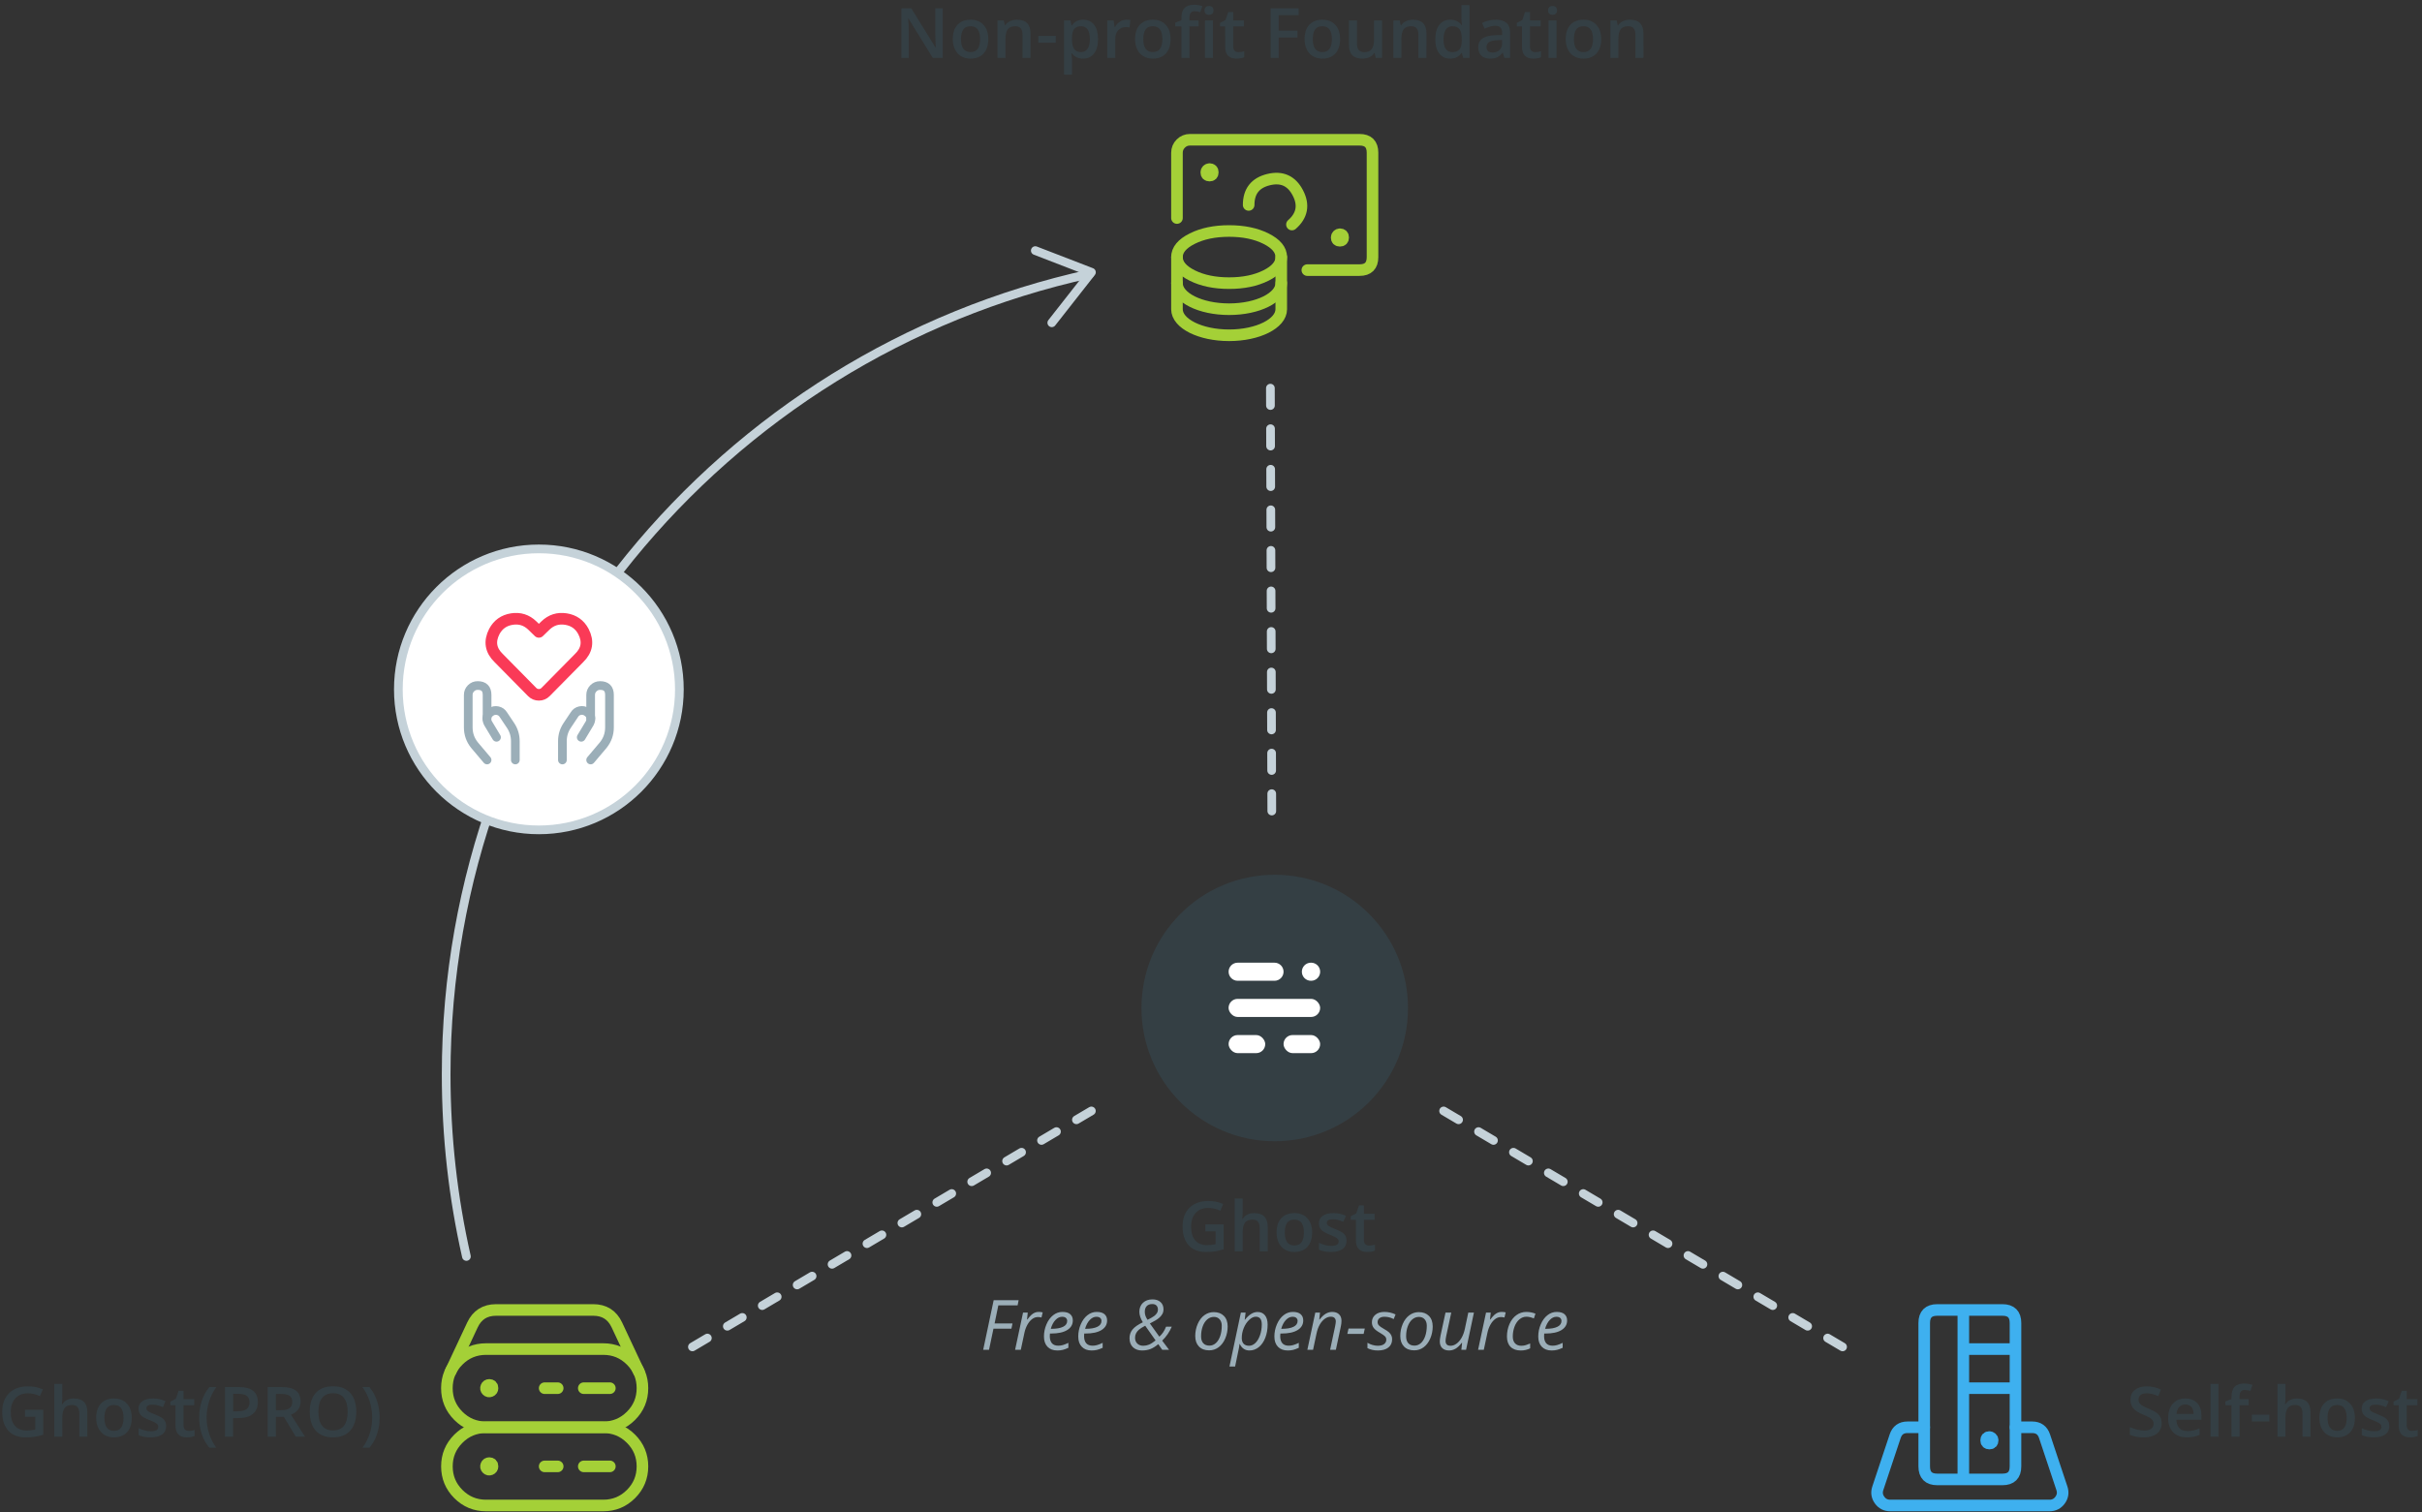 <svg width="418" height="261" viewBox="0 0 418 261" xmlns="http://www.w3.org/2000/svg">
  <rect x="0" y="0" width="418" height="261" fill="#333333" stroke="none"/>
  <title>
    Group 78
  </title>
  <g fill="none" fill-rule="evenodd">
    <path d="M188.089 47.276C124.556 61.19 77 117.792 77 185.5c0 10.788 1.207 21.294 3.494 31.39" stroke="#C5D2D9" stroke-width="1.5" stroke-linecap="round" stroke-linejoin="round"/>
    <circle stroke="#C5D2D9" stroke-width="1.5" fill="#FFF" cx="93" cy="119" r="24.25"/>
    <path d="M80 106h26v26H80z"/>
    <g stroke-linecap="round" stroke-linejoin="round">
      <path d="M94.157 119.453c-.318.322-.704.484-1.157.484-.453 0-.839-.162-1.157-.484l-5.768-5.85c-1.393-1.34-1.649-2.87-.767-4.59.651-1.219 1.66-1.936 3.024-2.15 1.365-.216 2.544.157 3.538 1.116l1.13 1.099 1.131-1.099c.994-.96 2.173-1.332 3.538-1.117 1.365.215 2.373.932 3.024 2.15.884 1.723.628 3.254-.768 4.595l-5.768 5.846z" stroke="#FA3A57" stroke-width="2"/>
      <path d="M84.062 131.187l-2.181-2.579c-.712-.89-1.068-1.905-1.068-3.045v-5.603c0-.449.158-.832.475-1.15.318-.317.7-.475 1.15-.475 1.083 0 1.624.541 1.624 1.625v4.062" stroke="#9BAEB8" stroke-width="1.5"/>
      <path d="M88.938 131.187v-3.25c0-.985-.273-1.888-.82-2.708l-1.238-1.852c-.223-.37-.546-.603-.969-.697-.422-.094-.813-.02-1.172.22-.738.495-.91 1.14-.514 1.935l1.465 2.437M101.937 131.187l2.182-2.579c.712-.89 1.068-1.905 1.068-3.045v-5.603c0-1.084-.541-1.625-1.625-1.625-.448 0-.831.158-1.149.476-.317.317-.476.7-.476 1.149v4.062" stroke="#9BAEB8" stroke-width="1.5"/>
      <path d="M97.062 131.187v-3.25c0-.985.273-1.888.82-2.708l1.238-1.855c.222-.37.545-.604.967-.7.423-.094.814-.022 1.174.218.743.495.915 1.142.516 1.94l-1.465 2.438" stroke="#9BAEB8" stroke-width="1.5"/>
    </g>
    <path d="M76 225h36v36H76z"/>
    <g stroke="#A4D037" stroke-linecap="round" stroke-linejoin="round" stroke-width="2">
      <path d="M94.001 239.625h2.25M100.751 239.625h4.5M110.876 239.625c0 1.864-.659 3.455-1.977 4.773-1.318 1.318-2.909 1.977-4.773 1.977h-20.25c-1.863 0-3.454-.659-4.772-1.977s-1.978-2.909-1.978-4.773c0-1.864.66-3.455 1.978-4.773 1.318-1.318 2.909-1.977 4.772-1.977h20.25c1.864 0 3.455.659 4.773 1.977 1.318 1.318 1.977 2.909 1.977 4.773z"/>
      <path d="M84.439 239.062c-.25 0-.424.115-.52.347-.097.231-.057.436.12.613.177.178.382.219.613.123.232-.096.348-.27.348-.52 0-.375-.188-.563-.563-.563M94.001 253.125h2.25M100.751 253.125h4.5M110.876 253.125c0 1.864-.659 3.455-1.977 4.773-1.318 1.318-2.909 1.977-4.773 1.977h-20.25c-1.863 0-3.453-.66-4.77-1.978-1.318-1.318-1.976-2.909-1.976-4.772 0-1.863.658-3.454 1.976-4.772 1.317-1.318 2.907-1.977 4.77-1.978h20.25c1.864 0 3.455.659 4.773 1.977 1.318 1.318 1.977 2.909 1.977 4.773z"/>
      <path d="M84.439 252.562c-.25 0-.424.115-.52.347-.097.231-.057.436.12.613.177.178.382.219.613.123.232-.096.348-.27.348-.52 0-.375-.188-.563-.563-.563M110.24 236.764l-3.775-8.05c-.81-1.726-2.168-2.589-4.074-2.589H85.612c-1.907 0-3.266.862-4.076 2.589l-3.774 8.05"/>
    </g>
    <path d="M4.313 243.354h3.152v4.3c-.516.168-1.01.287-1.486.358-.474.07-.987.105-1.538.105-1.296 0-2.296-.384-3-1.151-.703-.768-1.054-1.85-1.054-3.25 0-1.378.396-2.457 1.19-3.237.792-.779 1.884-1.168 3.275-1.168.894 0 1.742.171 2.543.515l-.493 1.166c-.695-.32-1.39-.48-2.086-.48-.914 0-1.636.287-2.168.861-.53.574-.796 1.36-.796 2.356 0 1.046.239 1.842.717 2.387.479.545 1.167.818 2.066.818.453 0 .937-.057 1.453-.17v-2.21H4.312v-1.2zM15.075 248h-1.383v-3.984c0-.5-.1-.873-.301-1.12-.202-.246-.52-.369-.958-.369-.579 0-1.003.173-1.275.519-.271.346-.407.925-.407 1.737V248H9.375v-9.117h1.377v2.314c0 .371-.023.768-.07 1.19h.088c.187-.313.448-.555.782-.727.334-.172.723-.258 1.169-.258 1.57 0 2.355.791 2.355 2.373V248zm7.664-3.252c0 1.059-.271 1.885-.814 2.479-.543.593-1.299.89-2.268.89-.605 0-1.14-.137-1.605-.41-.465-.273-.823-.666-1.073-1.178-.25-.511-.375-1.105-.375-1.781 0-1.05.27-1.871.81-2.46.538-.59 1.298-.886 2.278-.886.938 0 1.68.302 2.227.906.547.603.82 1.417.82 2.44zm-4.717 0c0 1.496.553 2.244 1.659 2.244 1.093 0 1.64-.748 1.64-2.244 0-1.48-.55-2.22-1.652-2.22-.578 0-.997.19-1.257.574-.26.382-.39.931-.39 1.646zm10.653 1.406c0 .633-.23 1.118-.692 1.456-.46.338-1.12.507-1.98.507-.863 0-1.557-.13-2.08-.392v-1.19c.762.352 1.47.528 2.127.528.847 0 1.271-.256 1.271-.768 0-.164-.047-.3-.14-.41-.094-.11-.248-.223-.463-.34-.215-.117-.514-.25-.897-.399-.746-.289-1.25-.578-1.514-.867-.264-.289-.396-.664-.396-1.125 0-.554.224-.985.671-1.292.447-.306 1.056-.46 1.825-.46.762 0 1.483.155 2.162.463l-.445 1.037c-.7-.289-1.287-.433-1.764-.433-.726 0-1.09.207-1.09.62 0 .204.095.376.285.516.19.141.602.334 1.239.58.535.208.924.397 1.166.569.242.172.422.37.539.595.117.224.176.493.176.805zm3.902.85c.336 0 .672-.053 1.008-.158v1.037c-.152.066-.349.122-.589.167-.24.045-.49.067-.747.067-1.305 0-1.957-.687-1.957-2.062v-3.493h-.885v-.609l.95-.504.468-1.37h.85v1.44h1.845v1.043h-1.845v3.47c0 .331.083.576.249.735.166.158.384.237.653.237zm1.799-2.291c0-1.035.151-2.004.454-2.906.303-.903.74-1.694 1.31-2.373h1.2c-.542.734-.958 1.557-1.247 2.47-.29.911-.434 1.844-.434 2.797 0 .953.145 1.877.434 2.772.289.894.7 1.703 1.236 2.425h-1.19c-.574-.664-1.011-1.439-1.312-2.326-.3-.886-.451-1.84-.451-2.86zm10.125-2.69c0 .895-.293 1.58-.879 2.057-.586.477-1.42.715-2.502.715h-.89V248h-1.4v-8.566h2.466c1.07 0 1.872.218 2.405.656.533.437.8 1.082.8 1.933zm-4.272 1.594h.745c.718 0 1.246-.125 1.582-.375.336-.25.504-.64.504-1.172 0-.492-.15-.86-.452-1.101-.3-.242-.77-.364-1.406-.364h-.973v3.012zm7.383-.199h.973c.652 0 1.125-.121 1.418-.363.293-.243.44-.602.44-1.078 0-.485-.159-.832-.475-1.043-.317-.211-.793-.317-1.43-.317h-.926v2.801zm0 1.16V248h-1.4v-8.566h2.42c1.105 0 1.924.207 2.455.62.531.415.797 1.04.797 1.876 0 1.066-.555 1.826-1.664 2.279L52.64 248h-1.594l-2.05-3.422h-1.384zm13.875-.873c0 1.395-.348 2.479-1.046 3.252-.697.773-1.684 1.16-2.962 1.16-1.293 0-2.286-.384-2.979-1.151-.693-.768-1.04-1.859-1.04-3.273 0-1.414.349-2.5 1.046-3.257.697-.758 1.692-1.137 2.985-1.137 1.274 0 2.258.385 2.953 1.154.696.77 1.043 1.854 1.043 3.252zm-6.539 0c0 1.055.213 1.855.639 2.4.426.544 1.057.817 1.892.817.833 0 1.46-.27 1.884-.809.424-.539.636-1.342.636-2.408 0-1.05-.21-1.848-.63-2.39-.42-.544-1.046-.815-1.878-.815-.84 0-1.473.271-1.901.814-.428.543-.642 1.34-.642 2.391zm10.57 1.008c0 1.027-.15 1.984-.454 2.871-.302.887-.739 1.658-1.31 2.314h-1.189c.54-.73.953-1.54 1.24-2.431.287-.89.43-1.813.43-2.766 0-.957-.144-1.89-.433-2.798-.29-.908-.705-1.731-1.248-2.47h1.2c.575.684 1.013 1.478 1.313 2.382.301.905.452 1.87.452 2.898z" fill="#343F44"/>
    <path d="M322 225h36v36h-36z"/>
    <g stroke="#3EB0EF" stroke-linecap="round" stroke-linejoin="round" stroke-width="2">
      <path d="M334.342 226.125h11.25c1.5 0 2.25.75 2.25 2.25v24.75c0 1.5-.75 2.25-2.25 2.25h-11.25c-1.5 0-2.25-.75-2.25-2.25v-24.75c0-1.5.75-2.25 2.25-2.25zM338.842 226.125v29.25M347.842 232.875h-9M347.842 239.625h-9"/>
      <path d="M343.342 248.062c-.375 0-.563.188-.563.563 0 .375.188.562.563.562.375 0 .562-.187.562-.562 0-.155-.054-.288-.164-.398-.11-.11-.243-.165-.398-.165"/>
      <path d="M347.842 246.375h2.878c1.082 0 1.793.513 2.135 1.539l3 9c.243.728.14 1.404-.31 2.027-.449.623-1.057.934-1.825.934h-27.507c-.767 0-1.376-.311-1.824-.934-.45-.623-.553-1.299-.31-2.027l3-9c.342-1.026 1.053-1.539 2.135-1.539h2.878"/>
    </g>
    <path d="M373.07 245.674c0 .762-.275 1.36-.826 1.793-.55.433-1.31.65-2.28.65-.968 0-1.76-.15-2.378-.451v-1.324c.39.183.806.328 1.245.433.44.106.849.159 1.228.159.554 0 .963-.106 1.227-.317.264-.21.396-.494.396-.85 0-.32-.121-.591-.364-.814-.242-.223-.742-.486-1.5-.79-.78-.317-1.332-.679-1.652-1.085-.32-.406-.48-.894-.48-1.465 0-.715.253-1.277.761-1.687.508-.41 1.19-.615 2.045-.615.82 0 1.637.18 2.45.539l-.446 1.142c-.762-.32-1.441-.48-2.039-.48-.453 0-.797.098-1.031.296-.235.197-.352.458-.352.782 0 .223.047.413.14.571.095.158.249.308.464.448.215.141.601.327 1.16.557.629.262 1.09.506 1.383.732.293.227.508.483.644.768.137.285.205.621.205 1.008zm4.342 2.443c-1.008 0-1.796-.294-2.364-.882-.569-.588-.853-1.397-.853-2.428 0-1.059.264-1.891.791-2.496.528-.606 1.252-.909 2.174-.909.856 0 1.531.26 2.027.78.497.52.745 1.234.745 2.144v.744h-4.319c.02.63.19 1.113.51 1.45.32.338.772.507 1.354.507.382 0 .739-.036 1.069-.108.33-.072.684-.192 1.063-.36v1.119c-.336.16-.675.273-1.02.34-.343.066-.735.1-1.177.1zm-.252-5.672c-.437 0-.788.139-1.052.416-.263.278-.42.682-.471 1.213h2.941c-.008-.535-.137-.94-.387-1.216-.25-.275-.593-.413-1.03-.413zm5.713 5.555h-1.377v-9.117h1.377V248zm5.22-5.438h-1.581V248h-1.383v-5.438h-1.067v-.644l1.067-.422v-.422c0-.765.18-1.333.539-1.702.36-.37.908-.554 1.646-.554.485 0 .961.08 1.43.24l-.363 1.044c-.34-.11-.664-.165-.973-.165-.312 0-.54.097-.682.29-.143.194-.214.484-.214.87v.423h1.582v1.042zm.54 2.807v-1.172h3.012v1.172h-3.012zM398.758 248h-1.383v-3.984c0-.5-.1-.873-.302-1.12-.2-.246-.52-.369-.958-.369-.578 0-1.003.173-1.274.519-.272.346-.407.925-.407 1.737V248h-1.377v-9.117h1.377v2.314c0 .371-.024.768-.07 1.19h.087c.188-.313.448-.555.782-.727.334-.172.724-.258 1.17-.258 1.57 0 2.355.791 2.355 2.373V248zm7.664-3.252c0 1.059-.272 1.885-.815 2.479-.543.593-1.298.89-2.267.89-.606 0-1.14-.137-1.606-.41-.464-.273-.822-.666-1.072-1.178-.25-.511-.375-1.105-.375-1.781 0-1.05.27-1.871.809-2.46.539-.59 1.299-.886 2.279-.886.938 0 1.68.302 2.227.906.546.603.82 1.417.82 2.44zm-4.717 0c0 1.496.553 2.244 1.658 2.244 1.094 0 1.64-.748 1.64-2.244 0-1.48-.55-2.22-1.651-2.22-.579 0-.998.19-1.257.574-.26.382-.39.931-.39 1.646zm10.652 1.406c0 .633-.23 1.118-.691 1.456-.46.338-1.121.507-1.98.507-.864 0-1.557-.13-2.08-.392v-1.19c.761.352 1.47.528 2.126.528.848 0 1.272-.256 1.272-.768 0-.164-.047-.3-.14-.41-.094-.11-.249-.223-.464-.34-.214-.117-.513-.25-.896-.399-.746-.289-1.251-.578-1.515-.867-.263-.289-.395-.664-.395-1.125 0-.554.223-.985.67-1.292.448-.306 1.056-.46 1.826-.46.762 0 1.482.155 2.162.463l-.445 1.037c-.7-.289-1.287-.433-1.764-.433-.727 0-1.09.207-1.09.62 0 .204.095.376.284.516.19.141.603.334 1.24.58.535.208.923.397 1.166.569.242.172.421.37.539.595.117.224.175.493.175.805zm3.903.85c.336 0 .672-.053 1.008-.158v1.037c-.153.066-.35.122-.59.167-.24.045-.489.067-.746.067-1.305 0-1.957-.687-1.957-2.062v-3.493h-.885v-.609l.95-.504.468-1.37h.85v1.44h1.845v1.043h-1.846v3.47c0 .331.083.576.25.735.165.158.383.237.653.237z" fill="#343F44"/>
    <path d="M202 23h36v36h-36z"/>
    <g stroke="#A4D037" stroke-linecap="round" stroke-linejoin="round" stroke-width="2">
      <path d="M221.125 44.375c0 1.243-.879 2.303-2.636 3.182-1.757.879-3.879 1.318-6.364 1.318s-4.607-.44-6.364-1.318c-1.757-.879-2.636-1.94-2.636-3.182 0-1.243.879-2.303 2.636-3.182 1.757-.879 3.879-1.318 6.364-1.318s4.607.44 6.364 1.318c1.757.879 2.636 1.94 2.636 3.182z"/>
      <path d="M203.125 44.375v9c0 2.485 4.029 4.5 9 4.5s9-2.015 9-4.5v-9"/>
      <path d="M221.125 48.875c0 2.485-4.029 4.5-9 4.5s-9-2.015-9-4.5M225.625 46.625h9c1.5 0 2.25-.75 2.25-2.25v-18c0-1.5-.75-2.25-2.25-2.25h-29.25c-.621 0-1.152.22-1.591.659-.44.44-.659.97-.659 1.591v11.26"/>
      <path d="M215.5 35.375c0-2.354 1.144-3.81 3.43-4.37 2.287-.56 3.974.204 5.061 2.292 1.087 2.087.747 3.908-1.022 5.46M208.75 29.187c.375 0 .562.188.562.563 0 .375-.187.562-.562.562-.375 0-.563-.187-.563-.562 0-.155.055-.288.165-.398.11-.11.243-.165.398-.165M231.25 40.437c.375 0 .562.188.562.563 0 .375-.187.562-.562.562-.375 0-.563-.187-.563-.562 0-.155.055-.288.165-.398.11-.11.243-.165.398-.165"/>
    </g>
    <path d="M162.705 10h-1.717l-4.213-6.826h-.046l.029.38c.054.727.082 1.391.082 1.993V10h-1.272V1.434h1.7l4.2 6.79h.036c-.008-.09-.024-.416-.047-.98-.023-.565-.035-1.006-.035-1.322V1.434h1.283V10zm7.863-3.252c0 1.059-.271 1.885-.814 2.479-.543.593-1.299.89-2.268.89-.605 0-1.14-.137-1.605-.41-.465-.273-.822-.666-1.072-1.178-.25-.511-.375-1.105-.375-1.781 0-1.05.27-1.871.808-2.46.54-.59 1.299-.886 2.28-.886.937 0 1.68.302 2.226.906.547.603.82 1.417.82 2.44zm-4.716 0c0 1.496.552 2.244 1.658 2.244 1.094 0 1.64-.748 1.64-2.244 0-1.48-.55-2.22-1.652-2.22-.578 0-.997.19-1.257.574-.26.382-.39.931-.39 1.646zm12 3.252h-1.383V6.016c0-.5-.1-.873-.302-1.12-.201-.246-.52-.369-.958-.369-.582 0-1.008.172-1.277.516-.27.344-.405.92-.405 1.728V10h-1.377V3.52h1.079l.193.85h.07c.196-.31.473-.548.832-.716.36-.168.758-.252 1.196-.252 1.554 0 2.332.791 2.332 2.373V10zm1.353-2.63V6.196h3.012V7.37h-3.012zm7.711 2.747c-.82 0-1.457-.295-1.91-.885h-.082c.055.547.082.88.082.997v2.654h-1.377V3.52h1.113c.031.12.096.41.194.867h.07c.43-.657 1.074-.985 1.933-.985.81 0 1.439.293 1.89.88.451.585.677 1.407.677 2.466 0 1.059-.23 1.885-.689 2.479-.459.593-1.092.89-1.901.89zm-.334-5.59c-.547 0-.946.16-1.198.48-.252.321-.378.833-.378 1.536v.205c0 .79.125 1.36.375 1.714.25.353.658.53 1.224.53.477 0 .844-.195 1.102-.586.258-.39.387-.947.387-1.67 0-.726-.128-1.276-.384-1.65-.256-.372-.632-.559-1.128-.559zm7.81-1.125c.278 0 .506.02.686.059l-.135 1.283c-.195-.047-.398-.07-.609-.07-.55 0-.997.18-1.339.539-.342.36-.513.826-.513 1.4V10h-1.377V3.52h1.079l.181 1.142h.07c.215-.387.496-.693.841-.92.346-.226.718-.34 1.117-.34zm7.635 3.346c0 1.059-.271 1.885-.814 2.479-.543.593-1.299.89-2.268.89-.605 0-1.14-.137-1.605-.41-.465-.273-.822-.666-1.072-1.178-.25-.511-.375-1.105-.375-1.781 0-1.05.27-1.871.808-2.46.54-.59 1.299-.886 2.28-.886.937 0 1.68.302 2.226.906.547.603.82 1.417.82 2.44zm-4.716 0c0 1.496.552 2.244 1.658 2.244 1.094 0 1.64-.748 1.64-2.244 0-1.48-.55-2.22-1.652-2.22-.578 0-.997.19-1.257.574-.26.382-.39.931-.39 1.646zm9.55-2.186h-1.582V10h-1.383V4.562h-1.066v-.644l1.066-.422v-.422c0-.765.18-1.333.54-1.702.359-.37.908-.554 1.646-.554.484 0 .961.08 1.43.24l-.364 1.044c-.34-.11-.664-.164-.972-.164-.313 0-.54.096-.683.29-.142.193-.214.483-.214.87v.422h1.582v1.042zM209.34 10h-1.377V3.52h1.377V10zm-1.46-8.197c0-.246.068-.436.203-.569.135-.132.327-.199.577-.199.242 0 .43.067.566.2.134.132.202.322.202.568 0 .234-.068.419-.202.553-.135.135-.324.203-.566.203-.25 0-.442-.068-.577-.203-.135-.134-.202-.319-.202-.553zm5.849 7.2c.335 0 .671-.052 1.007-.157v1.037c-.152.066-.348.122-.589.167-.24.045-.489.067-.747.067-1.304 0-1.957-.687-1.957-2.062V4.563h-.884v-.61l.949-.504.469-1.37h.85v1.44h1.845v1.043h-1.846v3.47c0 .331.083.576.25.735.165.158.383.237.653.237zm6.955.997h-1.39V1.434h4.835v1.183h-3.445v2.678h3.228v1.19h-3.228V10zm10.6-3.252c0 1.059-.272 1.885-.815 2.479-.543.593-1.3.89-2.268.89-.605 0-1.14-.137-1.605-.41-.465-.273-.823-.666-1.073-1.178-.25-.511-.375-1.105-.375-1.781 0-1.05.27-1.871.809-2.46.54-.59 1.299-.886 2.28-.886.937 0 1.679.302 2.226.906.547.603.82 1.417.82 2.44zm-4.718 0c0 1.496.553 2.244 1.659 2.244 1.093 0 1.64-.748 1.64-2.244 0-1.48-.55-2.22-1.652-2.22-.578 0-.997.19-1.257.574-.26.382-.39.931-.39 1.646zM237.436 10l-.194-.85h-.07c-.192.301-.464.537-.818.71-.353.171-.756.257-1.21.257-.785 0-1.37-.195-1.757-.586-.387-.39-.58-.982-.58-1.775V3.52h1.388v3.996c0 .496.102.868.305 1.116.203.248.521.372.955.372.578 0 1.003-.173 1.274-.519.272-.345.408-.924.408-1.737V3.52h1.383V10h-1.084zm8.748 0H244.8V6.016c0-.5-.1-.873-.302-1.12-.201-.246-.52-.369-.958-.369-.582 0-1.008.172-1.277.516-.27.344-.405.92-.405 1.728V10h-1.377V3.52h1.079l.193.85h.07c.196-.31.473-.548.832-.716.36-.168.758-.252 1.196-.252 1.554 0 2.332.791 2.332 2.373V10zm4.101.117c-.808 0-1.44-.293-1.892-.879-.454-.586-.68-1.408-.68-2.467 0-1.062.23-1.89.688-2.481.46-.592 1.095-.888 1.908-.888.851 0 1.5.315 1.945.944h.07c-.066-.465-.1-.832-.1-1.102V.883h1.383V10h-1.078l-.24-.85h-.064c-.442.645-1.088.967-1.94.967zm.37-1.113c.566 0 .978-.16 1.236-.478.257-.318.39-.835.398-1.55v-.193c0-.816-.133-1.396-.398-1.74-.266-.344-.682-.516-1.248-.516-.485 0-.858.197-1.12.59-.261.392-.392.951-.392 1.678 0 .719.127 1.267.38 1.643.255.377.635.566 1.143.566zm8.976.996l-.276-.902h-.046c-.313.394-.627.663-.944.805-.316.143-.722.214-1.219.214-.636 0-1.133-.172-1.49-.515-.358-.344-.537-.83-.537-1.46 0-.667.248-1.171.744-1.511.496-.34 1.252-.526 2.268-.557l1.119-.035v-.346c0-.414-.097-.723-.29-.928-.193-.205-.493-.308-.9-.308-.331 0-.65.049-.955.147-.304.097-.597.212-.878.345l-.446-.984c.352-.184.737-.323 1.155-.42.418-.095.812-.143 1.183-.143.824 0 1.446.18 1.866.54.42.359.63.923.63 1.693V10h-.984zm-2.05-.938c.5 0 .9-.14 1.203-.418.303-.28.454-.671.454-1.175v-.563l-.832.035c-.648.024-1.12.132-1.415.326-.295.193-.442.489-.442.887 0 .29.086.513.258.671.172.158.43.238.773.238zm7.37-.058c.336 0 .672-.053 1.008-.158v1.037c-.152.066-.349.122-.589.167-.24.045-.49.067-.747.067-1.305 0-1.957-.687-1.957-2.062V4.563h-.885v-.61l.95-.504.468-1.37h.85v1.44h1.846v1.043h-1.846v3.47c0 .331.083.576.249.735.166.158.384.237.653.237zm3.68.996h-1.377V3.52h1.377V10zm-1.46-8.197c0-.246.068-.436.203-.569.135-.132.327-.199.577-.199.242 0 .43.067.566.2.134.132.202.322.202.568 0 .234-.068.419-.202.553-.135.135-.324.203-.566.203-.25 0-.442-.068-.577-.203-.135-.134-.202-.319-.202-.553zm9.177 4.945c0 1.059-.272 1.885-.815 2.479-.543.593-1.299.89-2.267.89-.606 0-1.141-.137-1.606-.41-.465-.273-.822-.666-1.072-1.178-.25-.511-.375-1.105-.375-1.781 0-1.05.27-1.871.808-2.46.54-.59 1.3-.886 2.28-.886.937 0 1.68.302 2.226.906.547.603.82 1.417.82 2.44zm-4.717 0c0 1.496.553 2.244 1.658 2.244 1.094 0 1.64-.748 1.64-2.244 0-1.48-.55-2.22-1.652-2.22-.578 0-.997.19-1.256.574-.26.382-.39.931-.39 1.646zm12 3.252h-1.383V6.016c0-.5-.1-.873-.302-1.12-.2-.246-.52-.369-.958-.369-.582 0-1.008.172-1.277.516-.27.344-.404.92-.404 1.728V10h-1.377V3.52h1.078l.193.85h.07c.196-.31.473-.548.833-.716.359-.168.757-.252 1.195-.252 1.555 0 2.332.791 2.332 2.373V10zM208.025 211.354h3.153v4.3c-.516.168-1.011.287-1.486.358-.474.07-.987.105-1.538.105-1.297 0-2.297-.384-3-1.151-.703-.768-1.054-1.85-1.054-3.25 0-1.378.396-2.457 1.19-3.237.792-.779 1.884-1.168 3.274-1.168.895 0 1.743.171 2.543.515l-.492 1.166c-.695-.32-1.39-.48-2.086-.48-.914 0-1.636.287-2.168.861-.53.574-.797 1.36-.797 2.356 0 1.046.24 1.842.718 2.387.479.545 1.167.818 2.066.818.453 0 .937-.057 1.453-.17v-2.21h-1.776v-1.2zM218.79 216h-1.383v-3.984c0-.5-.1-.873-.302-1.12-.2-.246-.52-.369-.958-.369-.578 0-1.002.173-1.274.519-.271.346-.407.925-.407 1.737V216h-1.377v-9.117h1.377v2.314c0 .371-.024.768-.07 1.19h.087c.188-.313.449-.555.783-.727.334-.172.723-.258 1.169-.258 1.57 0 2.355.791 2.355 2.373V216zm7.664-3.252c0 1.059-.271 1.885-.814 2.479-.543.593-1.3.89-2.268.89-.605 0-1.14-.137-1.605-.41-.465-.273-.823-.666-1.073-1.178-.25-.511-.375-1.105-.375-1.781 0-1.05.27-1.871.809-2.46.539-.59 1.299-.886 2.28-.886.937 0 1.679.302 2.226.906.547.603.82 1.417.82 2.44zm-4.717 0c0 1.496.553 2.244 1.659 2.244 1.093 0 1.64-.748 1.64-2.244 0-1.48-.55-2.22-1.652-2.22-.578 0-.997.19-1.257.574-.26.382-.39.931-.39 1.646zm10.653 1.406c0 .633-.23 1.118-.692 1.456-.46.338-1.12.507-1.98.507-.863 0-1.557-.13-2.08-.392v-1.19c.761.352 1.47.528 2.127.528.847 0 1.271-.256 1.271-.768 0-.164-.047-.3-.14-.41-.094-.11-.249-.223-.463-.34-.215-.117-.514-.25-.897-.399-.746-.289-1.25-.578-1.514-.867-.264-.289-.396-.664-.396-1.125 0-.554.224-.985.67-1.292.448-.306 1.057-.46 1.826-.46.762 0 1.483.155 2.162.463l-.445 1.037c-.7-.289-1.287-.433-1.764-.433-.726 0-1.09.207-1.09.62 0 .204.095.376.285.516.189.141.602.334 1.239.58.535.208.924.397 1.166.569.242.172.422.37.539.595.117.224.176.493.176.805zm3.902.85c.336 0 .672-.053 1.008-.158v1.037c-.153.066-.349.122-.589.167-.24.045-.49.067-.747.067-1.305 0-1.957-.687-1.957-2.062v-3.493h-.885v-.609l.95-.504.468-1.37h.85v1.44h1.845v1.043h-1.845v3.47c0 .331.083.576.249.735.166.158.383.237.653.237z" fill="#343F44"/>
    <path d="M170.69 233h-1.007l1.81-8.566h4.307l-.176.896h-3.328l-.645 3.123h3.094l-.187.897h-3.1l-.768 3.65zm8.561-6.54c.27 0 .504.028.703.083l-.21.879c-.208-.05-.413-.076-.616-.076-.356 0-.689.117-1 .351-.31.235-.581.56-.814.976-.232.416-.403.878-.512 1.386l-.627 2.941h-.985l1.372-6.422h.814l-.129 1.19h.059c.28-.372.513-.638.697-.8.184-.162.376-.287.577-.375.201-.088.425-.132.671-.132zm3.228 6.657c-.718 0-1.283-.213-1.693-.638-.41-.426-.615-1.016-.615-1.77 0-.734.145-1.438.436-2.112.291-.674.677-1.199 1.158-1.574.48-.375 1.01-.562 1.588-.562.597 0 1.046.13 1.347.39.301.26.451.622.451 1.087 0 .703-.324 1.254-.972 1.655-.649.4-1.576.6-2.783.6h-.194l-.023.47c0 .51.12.91.36 1.197.24.287.612.431 1.116.431.246 0 .5-.035.76-.105.259-.07.582-.2.969-.387v.855c-.367.172-.692.292-.973.36-.281.069-.592.103-.932.103zm.815-5.818c-.402 0-.78.183-1.134.55-.353.368-.624.878-.811 1.53h.07c.89 0 1.573-.116 2.048-.349.474-.232.712-.57.712-1.01 0-.208-.072-.38-.214-.516-.143-.137-.366-.205-.671-.205zm5.103 5.818c-.718 0-1.283-.213-1.693-.638-.41-.426-.615-1.016-.615-1.77 0-.734.145-1.438.436-2.112.291-.674.677-1.199 1.158-1.574.48-.375 1.01-.562 1.588-.562.597 0 1.046.13 1.347.39.3.26.451.622.451 1.087 0 .703-.324 1.254-.972 1.655-.649.4-1.576.6-2.784.6h-.193l-.023.47c0 .51.12.91.36 1.197.24.287.612.431 1.116.431.246 0 .5-.035.759-.105.26-.07.583-.2.97-.387v.855c-.367.172-.692.292-.973.36-.281.069-.592.103-.932.103zm.815-5.818c-.402 0-.78.183-1.134.55-.353.368-.624.878-.811 1.53h.07c.89 0 1.573-.116 2.048-.349.474-.232.712-.57.712-1.01 0-.208-.072-.38-.214-.516-.143-.137-.366-.205-.671-.205zm9.656-2.197c-.41 0-.728.117-.955.351-.226.235-.34.567-.34.996 0 .469.16.928.48 1.377.544-.277.917-.492 1.12-.644.203-.153.365-.319.486-.498.121-.18.182-.383.182-.61 0-.3-.083-.538-.25-.712-.165-.174-.406-.26-.723-.26zm-1.558 7.2c.34 0 .668-.064.984-.193.316-.129.697-.37 1.143-.726l-1.793-2.537c-.5.261-.86.488-1.079.68-.218.19-.385.4-.5.63-.116.228-.173.485-.173.77 0 .414.13.747.39.999.259.252.602.378 1.028.378zm-2.373-1.306c0-.578.175-1.081.527-1.509.351-.427.943-.84 1.775-1.239-.402-.644-.603-1.248-.603-1.81 0-.641.207-1.158.62-1.55.415-.393.964-.59 1.647-.59.582 0 1.044.155 1.386.464.342.308.513.722.513 1.242 0 .305-.064.572-.19.803-.128.23-.299.441-.513.632-.215.192-.464.368-.747.528-.284.16-.583.322-.9.486l1.63 2.28c.495-.43.884-1.006 1.165-1.73h.984c-.394.923-.947 1.727-1.658 2.415l1.19 1.582h-1.178l-.686-.973c-.468.391-.918.67-1.347.838-.43.168-.912.252-1.448.252-.656 0-1.181-.187-1.576-.562-.394-.375-.591-.895-.591-1.559zm14.537-4.5c.742 0 1.328.22 1.757.66.43.439.645 1.043.645 1.813 0 .734-.14 1.427-.422 2.08-.281.652-.662 1.156-1.142 1.512-.48.355-1.024.533-1.63.533-.75 0-1.337-.221-1.763-.662-.426-.442-.639-1.045-.639-1.81 0-.743.143-1.441.428-2.096.285-.654.67-1.156 1.154-1.505.485-.35 1.022-.525 1.612-.525zm1.382 2.338c0-.45-.122-.813-.366-1.093s-.575-.419-.993-.419c-.426 0-.808.145-1.145.434-.338.289-.6.69-.786 1.204-.185.514-.278 1.085-.278 1.714 0 .512.124.907.372 1.186.248.28.605.42 1.07.42.406 0 .771-.143 1.095-.428.324-.286.577-.69.759-1.216.182-.526.272-1.126.272-1.802zm4.776 4.283c-.38 0-.711-.097-.996-.293-.285-.195-.506-.469-.662-.82h-.059l-.023.223c-.012.097-.033.234-.062.41-.03.176-.253 1.258-.67 3.246h-.973l1.968-9.305h.815l-.153 1.225h.047c.7-.887 1.426-1.33 2.18-1.33.535 0 .957.19 1.266.57.308.382.462.916.462 1.603 0 .829-.134 1.588-.404 2.28-.27.691-.642 1.23-1.119 1.614-.477.385-1.016.577-1.617.577zm1.09-5.83c-.375 0-.757.186-1.146.557-.389.37-.697.838-.926 1.4-.228.563-.342 1.139-.342 1.729 0 .43.108.758.325.987.217.228.53.343.94.343.387 0 .747-.158 1.081-.475.334-.316.603-.766.806-1.35.203-.584.305-1.205.305-1.86 0-.888-.348-1.33-1.043-1.33zm5.525 5.83c-.719 0-1.283-.213-1.693-.638-.41-.426-.616-1.016-.616-1.77 0-.734.146-1.438.437-2.112.291-.674.677-1.199 1.157-1.574s1.01-.562 1.588-.562c.598 0 1.047.13 1.348.39.3.26.45.622.45 1.087 0 .703-.323 1.254-.972 1.655-.648.4-1.576.6-2.783.6h-.193l-.024.47c0 .51.12.91.36 1.197.24.287.613.431 1.117.431.246 0 .499-.035.759-.105.26-.07.583-.2.97-.387v.855c-.368.172-.692.292-.973.36-.282.069-.592.103-.932.103zm.815-5.818c-.403 0-.78.183-1.134.55-.354.368-.624.878-.812 1.53h.07c.891 0 1.574-.116 2.048-.349.475-.232.712-.57.712-1.01 0-.208-.071-.38-.214-.516-.142-.137-.366-.205-.67-.205zm6.492 5.701l.867-4.055c.078-.406.117-.687.117-.843 0-.247-.07-.444-.208-.592-.139-.149-.36-.223-.665-.223-.348 0-.686.117-1.017.352-.33.234-.62.568-.873 1.002-.252.433-.442.959-.57 1.576l-.593 2.783h-.984l1.371-6.422h.814l-.128 1.19h.058c.375-.477.737-.814 1.087-1.011.35-.197.712-.296 1.087-.296.496 0 .888.136 1.175.407.287.272.43.652.43 1.14 0 .308-.044.66-.134 1.054L230.55 233h-.996zm2.976-2.748l.205-.926h2.807l-.2.926h-2.812zm7.729.926c0 .61-.216 1.085-.648 1.426-.431.342-1.04.513-1.825.513-.66 0-1.256-.135-1.787-.404v-.926c.273.164.568.291.885.381.316.09.61.135.879.135.492 0 .863-.098 1.113-.293.25-.196.375-.446.375-.75 0-.223-.068-.41-.205-.563-.137-.152-.432-.361-.885-.627-.508-.285-.867-.564-1.078-.838-.21-.273-.316-.597-.316-.972 0-.54.197-.974.591-1.304.395-.33.914-.495 1.559-.495.668 0 1.312.144 1.934.434l-.317.802-.328-.146c-.394-.168-.824-.252-1.289-.252-.363 0-.648.085-.855.255-.208.17-.311.39-.311.659 0 .219.07.406.208.562.139.157.425.358.858.604.418.234.718.435.9.603.181.168.317.35.407.542.09.194.135.412.135.654zm4.6-4.682c.742 0 1.328.22 1.757.66.43.439.645 1.043.645 1.813 0 .734-.14 1.427-.422 2.08-.281.652-.662 1.156-1.143 1.512-.48.355-1.023.533-1.629.533-.75 0-1.338-.221-1.763-.662-.426-.442-.639-1.045-.639-1.81 0-.743.143-1.441.428-2.096.285-.654.67-1.156 1.154-1.505.484-.35 1.022-.525 1.611-.525zm1.382 2.338c0-.45-.122-.813-.366-1.093s-.575-.419-.993-.419c-.426 0-.808.145-1.146.434-.338.289-.6.69-.785 1.204-.185.514-.278 1.085-.278 1.714 0 .512.124.907.372 1.186.248.28.604.42 1.07.42.406 0 .77-.143 1.095-.428.324-.286.577-.69.759-1.216.181-.526.272-1.126.272-1.802zm4.225-2.256l-.88 4.072c-.07.348-.105.62-.105.815 0 .558.288.838.862.838.344 0 .681-.117 1.013-.352.332-.234.625-.57.88-1.008.253-.437.447-.964.58-1.582l.585-2.783h.973L253.021 233h-.815l.129-1.19h-.07c-.383.489-.748.829-1.096 1.02-.348.191-.707.287-1.078.287-.5 0-.893-.136-1.178-.407-.285-.272-.428-.66-.428-1.163 0-.242.043-.578.13-1.008l.855-3.96h.996zm8.69-.117c.269 0 .503.027.702.082l-.21.879c-.208-.05-.413-.076-.616-.076-.355 0-.688.117-.999.351-.31.235-.582.56-.814.976-.233.416-.404.878-.513 1.386L256.08 233h-.984l1.37-6.422h.815l-.129 1.19h.059c.281-.372.514-.638.697-.8.184-.162.376-.287.577-.375.202-.088.425-.132.671-.132zm3.31 6.656c-.758 0-1.346-.209-1.764-.627-.418-.418-.627-1.008-.627-1.77 0-.78.145-1.501.434-2.161.289-.66.688-1.175 1.198-1.544.51-.37 1.083-.554 1.72-.554.535 0 1.058.1 1.57.299l-.275.826c-.47-.2-.897-.299-1.284-.299-.437 0-.836.15-1.198.448-.361.3-.644.715-.85 1.248-.204.534-.307 1.113-.307 1.738 0 .5.13.888.39 1.166.26.277.618.416 1.075.416.281 0 .547-.04.797-.117.25-.079.496-.17.738-.276v.838c-.484.246-1.023.37-1.617.37zm5.32 0c-.719 0-1.283-.213-1.693-.638-.41-.426-.615-1.016-.615-1.77 0-.734.145-1.438.436-2.112.291-.674.677-1.199 1.157-1.574s1.01-.562 1.588-.562c.598 0 1.047.13 1.348.39.3.26.451.622.451 1.087 0 .703-.324 1.254-.973 1.655-.648.4-1.576.6-2.783.6h-.193l-.024.47c0 .51.12.91.36 1.197.24.287.613.431 1.117.431.246 0 .499-.035.759-.105.26-.07.583-.2.97-.387v.855c-.368.172-.692.292-.973.36-.281.069-.592.103-.932.103zm.815-5.818c-.403 0-.78.183-1.134.55-.354.368-.624.878-.812 1.53h.07c.891 0 1.574-.116 2.048-.349.475-.232.712-.57.712-1.01 0-.208-.07-.38-.214-.516-.142-.137-.366-.205-.67-.205z" fill="#9BAEB8"/>
    <g transform="translate(197 151)">
      <circle fill="#343F44" cx="23" cy="23" r="23"/>
      <g transform="translate(15 15)" fill="#FFF" fill-rule="nonzero">
        <rect x=".039" y="12.669" width="6.321" height="3.123" rx="1.562"/>
        <rect x="9.52" y="12.669" width="6.317" height="3.123" rx="1.562"/>
        <rect x=".035" y="6.423" width="15.804" height="3.123" rx="1.562"/>
        <path d="M1.6.177h6.36c.862 0 1.561.699 1.561 1.561 0 .863-.699 1.562-1.561 1.562H1.6C.739 3.3.04 2.6.04 1.738.04.876.737.177 1.6.177zM14.242.177h.037c.863 0 1.562.699 1.562 1.561 0 .863-.7 1.562-1.562 1.562h-.037c-.862 0-1.562-.7-1.562-1.562 0-.862.7-1.561 1.562-1.561z"/>
      </g>
    </g>
    <path stroke="#C5D2D9" stroke-width="1.5" stroke-linecap="round" stroke-linejoin="round" d="M178.677 43.257l9.69 3.742-6.844 8.72"/>
    <path d="M119.5 232.5l71-42M318 232.5l-71-42M219.25 67l.25 75.5" stroke="#C5D2D9" stroke-width="1.5" stroke-linecap="round" stroke-linejoin="round" stroke-dasharray="3,4"/>
  </g>
</svg>
